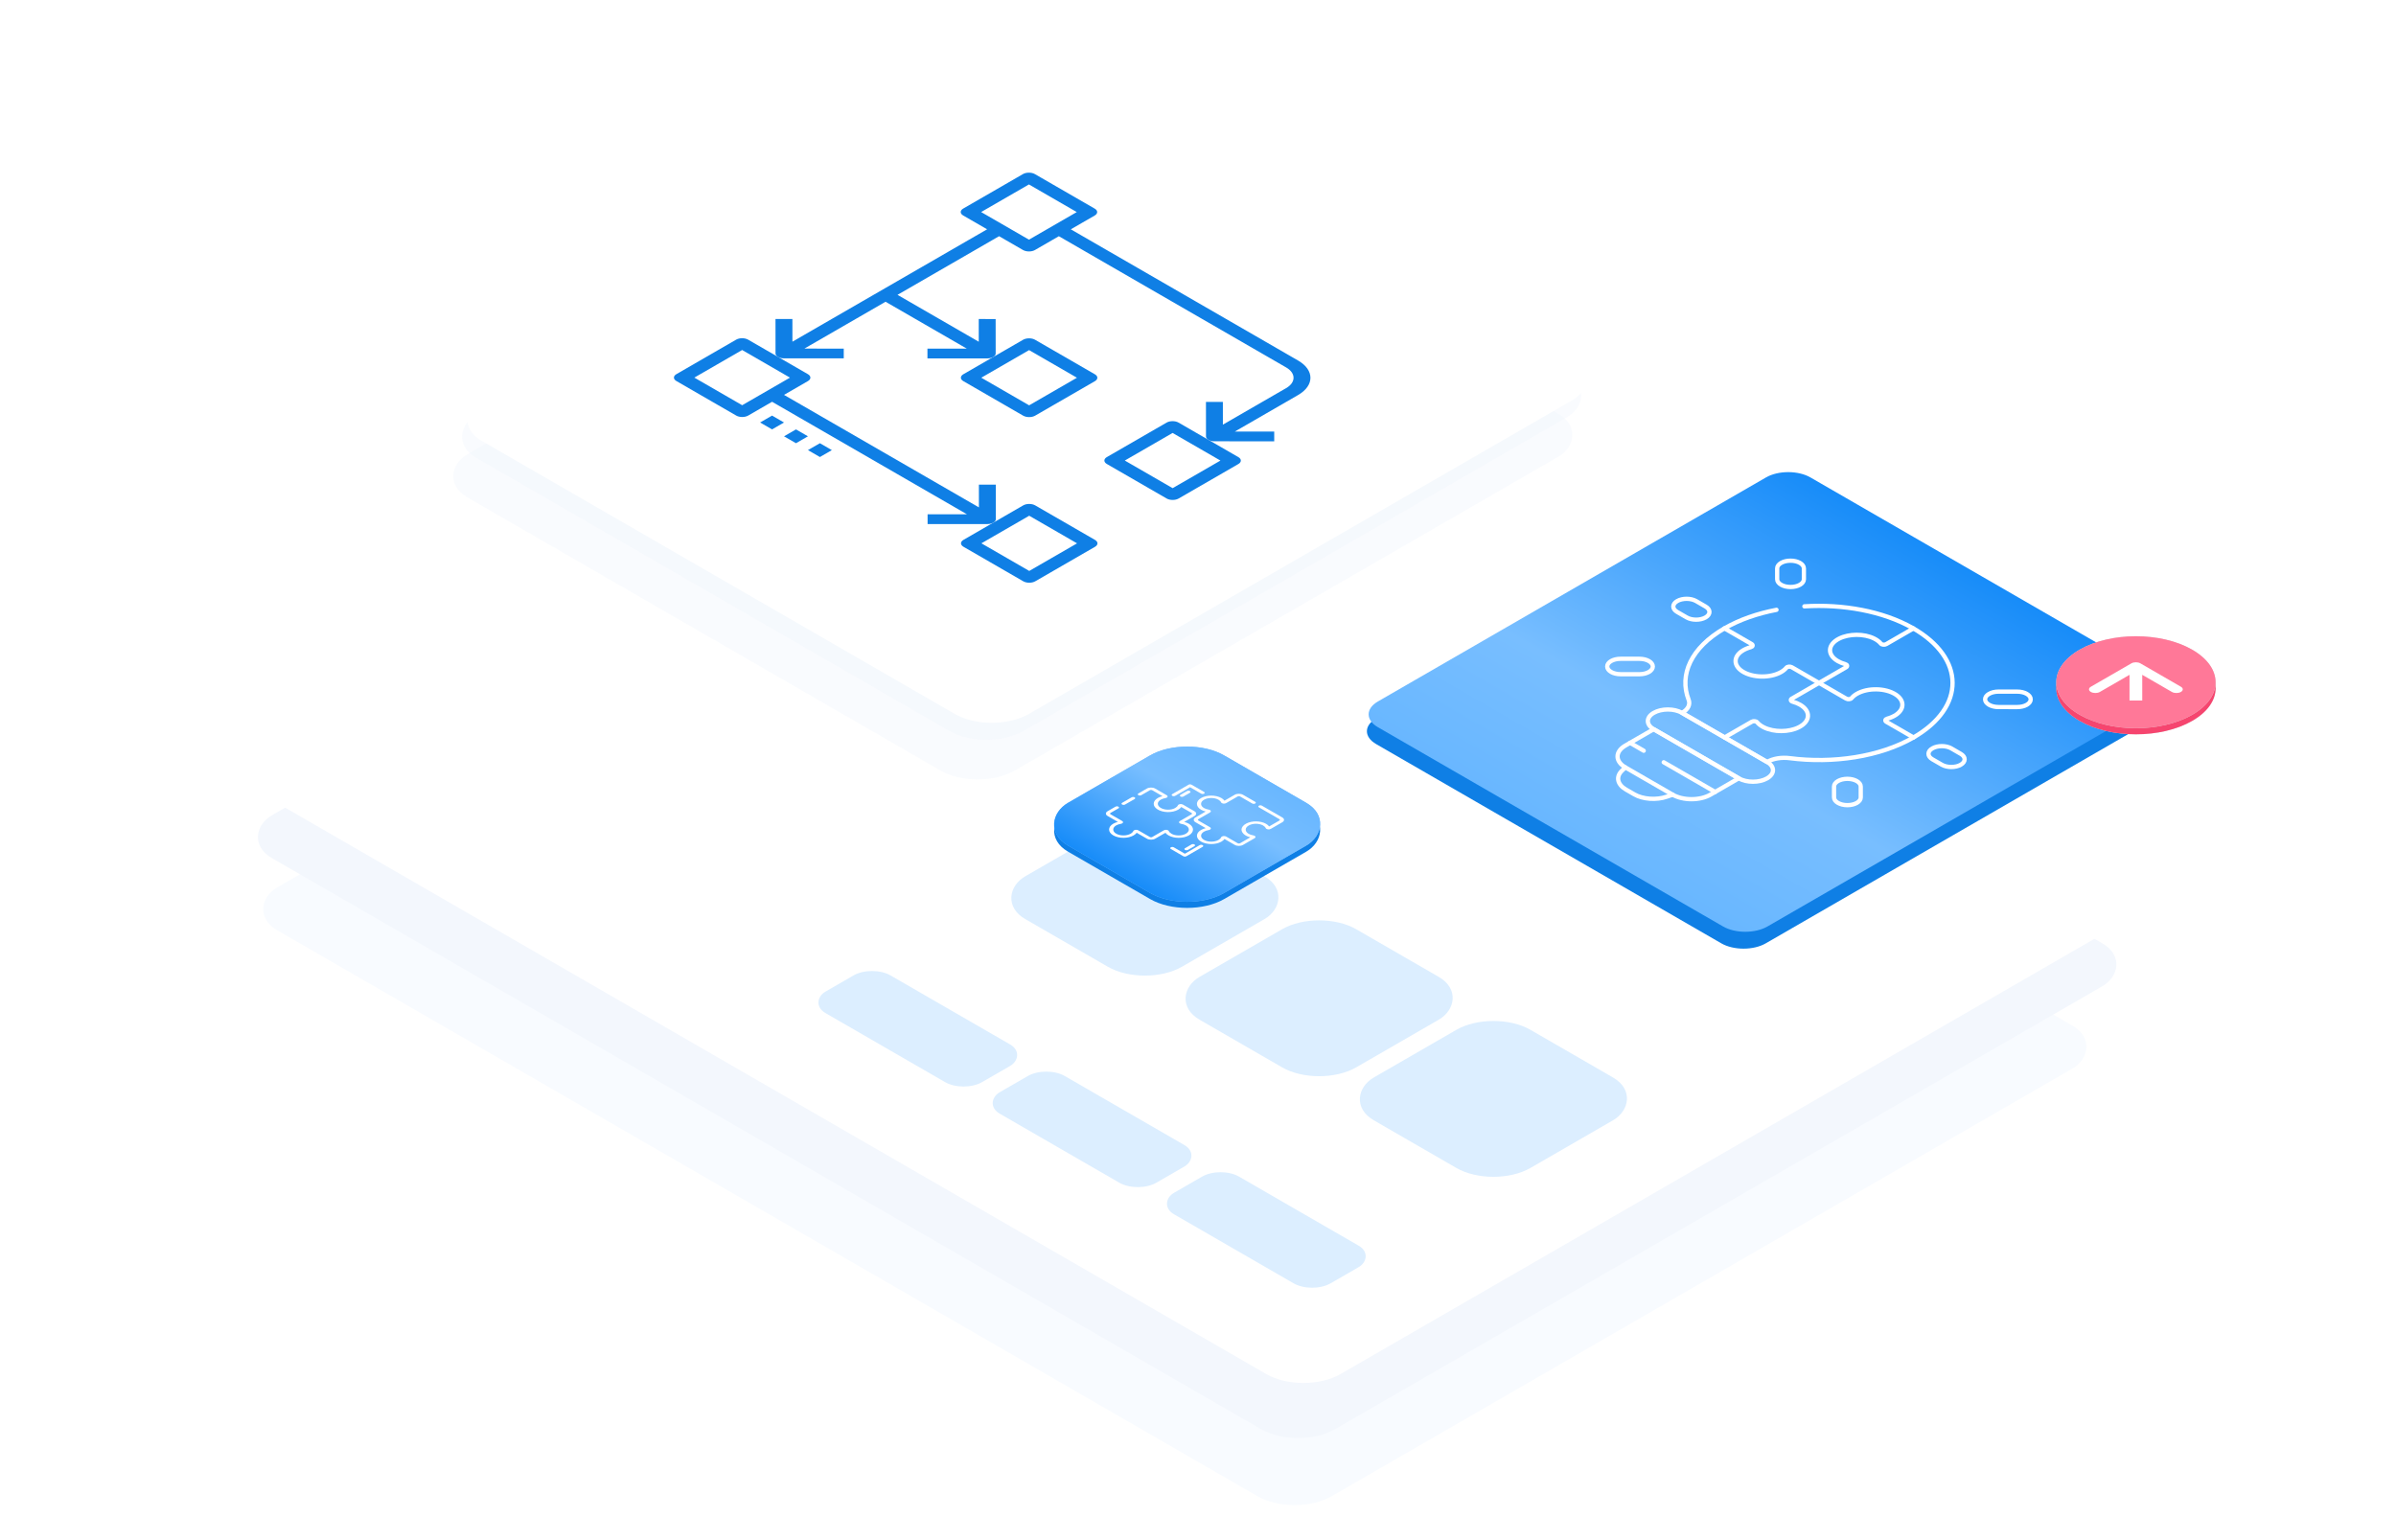 <?xml version="1.0" encoding="UTF-8"?> <svg xmlns="http://www.w3.org/2000/svg" width="560" height="360" viewBox="0 0 560 360" fill="none"><g clip-path="url(#clip0_12977_38913)"><rect width="284.589" height="219.959" rx="10" transform="matrix(0.866 0.5 -0.866 0.5 246.602 102.461)" fill="#F8FBFF"></rect><rect width="286.964" height="227.085" rx="10" transform="matrix(0.866 0.5 -0.866 0.5 251.539 82.031)" fill="#F3F7FD"></rect><g filter="url(#filter0_d_12977_38913)"><rect width="286.964" height="227.085" rx="10" transform="matrix(0.866 0.5 -0.866 0.5 252.773 65.166)" fill="white"></rect></g><rect width="147.758" height="166.751" rx="10" transform="matrix(0.866 0.5 -0.866 0.5 244.941 27.863)" fill="#F0F6FC" fill-opacity="0.4"></rect><rect width="147.758" height="166.751" rx="10" transform="matrix(0.866 0.5 -0.866 0.5 247 18.602)" fill="#F0F6FC" fill-opacity="0.4"></rect><g filter="url(#filter1_d_12977_38913)"><rect width="147.758" height="166.751" rx="10" transform="matrix(0.866 0.5 -0.866 0.5 248.258 10.625)" fill="white"></rect></g><g filter="url(#filter2_b_12977_38913)"><rect width="42.285" height="42.282" rx="10" transform="matrix(0.866 0.5 -0.866 0.5 267.582 188.688)" fill="#DCEEFF"></rect></g><g filter="url(#filter3_b_12977_38913)"><rect width="42.285" height="17.578" rx="5" transform="matrix(0.866 0.5 -0.866 0.5 203.812 225.504)" fill="#DCEEFF"></rect></g><g filter="url(#filter4_b_12977_38913)"><rect width="42.284" height="17.578" rx="5" transform="matrix(0.866 0.5 -0.866 0.5 244.543 249.02)" fill="#DCEEFF"></rect></g><g filter="url(#filter5_b_12977_38913)"><rect width="42.284" height="17.578" rx="5" transform="matrix(0.866 0.5 -0.866 0.5 285.273 272.535)" fill="#DCEEFF"></rect></g><g filter="url(#filter6_b_12977_38913)"><rect width="42.284" height="42.282" rx="10" transform="matrix(0.866 0.5 -0.866 0.5 308.312 212.203)" fill="#DCEEFF"></rect></g><g filter="url(#filter7_b_12977_38913)"><rect width="42.284" height="42.282" rx="10" transform="matrix(0.866 0.5 -0.866 0.5 349.043 235.719)" fill="#DCEEFF"></rect></g><g filter="url(#filter8_b_12977_38913)"><rect width="42.142" height="42.139" rx="10" transform="matrix(0.866 0.5 -0.866 0.5 277.461 173.006)" fill="#0F7FE5"></rect></g><g filter="url(#filter9_b_12977_38913)"><rect width="42.142" height="42.139" rx="10" transform="matrix(0.866 0.5 -0.866 0.5 277.457 171.582)" fill="#78BEFF"></rect><rect width="42.142" height="42.139" rx="10" transform="matrix(0.866 0.5 -0.866 0.5 277.457 171.582)" fill="url(#paint0_linear_12977_38913)"></rect></g><path d="M412.7 220.502C409.83 222.159 405.178 222.159 402.308 220.502L321.629 173.922C318.759 172.265 318.759 169.579 321.629 167.922L412.345 115.546C415.215 113.89 419.868 113.89 422.738 115.546L503.417 162.127C506.287 163.783 506.287 166.47 503.417 168.127L412.7 220.502Z" fill="#0F7FE5"></path><path d="M413.106 216.555C410.237 218.212 405.584 218.212 402.714 216.555L322.035 169.975C319.165 168.318 319.165 165.631 322.035 163.975L412.752 111.599C415.621 109.942 420.274 109.942 423.144 111.599L503.823 158.179C506.693 159.836 506.693 162.522 503.823 164.179L413.106 216.555Z" fill="url(#paint1_linear_12977_38913)"></path><path d="M512.382 168.496C505.111 172.694 493.322 172.694 486.05 168.495C478.778 164.297 478.778 157.491 486.049 153.293C493.32 149.095 505.11 149.095 512.381 153.293C519.653 157.491 519.653 164.298 512.382 168.496Z" fill="#D9D9D9"></path><path d="M512.382 168.496C505.111 172.694 493.322 172.694 486.05 168.495C478.778 164.297 478.778 157.491 486.049 153.293C493.32 149.095 505.11 149.095 512.381 153.293C519.653 157.491 519.653 164.298 512.382 168.496Z" fill="#F6456F"></path><ellipse cx="15.203" cy="15.202" rx="15.203" ry="15.202" transform="matrix(0.866 0.5 -0.866 0.5 499.215 144.266)" fill="#D9D9D9"></ellipse><ellipse cx="15.203" cy="15.202" rx="15.203" ry="15.202" transform="matrix(0.866 0.5 -0.866 0.5 499.215 144.266)" fill="#FF7898"></ellipse><path fill-rule="evenodd" clip-rule="evenodd" d="M488.682 160.522L498.152 155.054C498.733 154.719 499.675 154.719 500.256 155.054L509.727 160.522C510.308 160.858 510.308 161.402 509.727 161.737C509.146 162.073 508.204 162.073 507.622 161.737L500.692 157.736L500.693 163.739L497.716 163.738L497.716 157.736L490.786 161.737C490.205 162.073 489.263 162.073 488.682 161.737C488.101 161.401 488.101 160.857 488.682 160.522Z" fill="white"></path><g clip-path="url(#clip1_12977_38913)"><path d="M225.16 89.091L239.138 97.162C239.911 97.608 241.162 97.607 241.932 97.162L255.897 89.1C256.667 88.655 256.669 87.933 255.895 87.487L241.917 79.416C241.144 78.97 239.894 78.971 239.123 79.416L225.158 87.478C224.388 87.923 224.386 88.645 225.16 89.091ZM240.522 81.836L251.705 88.292L240.533 94.742L229.351 88.286L240.522 81.836Z" fill="#0F7FE5"></path><path d="M289.435 106.85L275.456 98.78C274.683 98.333 273.433 98.334 272.662 98.779L258.697 106.841C257.927 107.286 257.926 108.008 258.699 108.455L272.677 116.525C273.45 116.971 274.701 116.971 275.471 116.526L289.436 108.463C290.206 108.018 290.208 107.296 289.435 106.85ZM274.072 114.105L262.89 107.649L274.061 101.199L285.244 107.655L274.072 114.105Z" fill="#0F7FE5"></path><path d="M172.057 79.392L158.092 87.455C157.321 87.9 157.32 88.621 158.093 89.068L172.072 97.138C172.845 97.585 174.095 97.584 174.866 97.139L180.452 93.914L226.001 120.212L216.799 120.209L216.801 122.491L230.773 122.494C231.317 122.495 231.812 122.367 232.169 122.161C232.527 121.955 232.748 121.669 232.747 121.354L232.741 113.288L228.789 113.287L228.794 118.599L183.245 92.302L188.83 89.076C189.601 88.632 189.602 87.91 188.829 87.463L174.851 79.393C174.078 78.947 172.827 78.947 172.057 79.392ZM173.456 81.812L184.638 88.269L173.467 94.719L162.284 88.263L173.456 81.812Z" fill="#0F7FE5"></path><path d="M225.187 127.804L239.165 135.875C239.939 136.321 241.189 136.32 241.96 135.875L255.924 127.813C256.695 127.368 256.696 126.646 255.923 126.2L241.945 118.129C241.171 117.683 239.921 117.684 239.15 118.129L225.186 126.191C224.415 126.636 224.414 127.358 225.187 127.804ZM240.55 120.549L251.732 127.005L240.56 133.455L229.378 126.999L240.55 120.549Z" fill="#0F7FE5"></path><path d="M297.816 103.155L297.814 100.873L288.613 100.871L303.396 92.336C307.245 90.113 307.242 86.494 303.389 84.269L250.272 53.602L255.858 50.377C256.628 49.932 256.63 49.211 255.856 48.764L241.878 40.694C241.105 40.247 239.855 40.248 239.084 40.693L225.119 48.755C224.349 49.2 224.347 49.922 225.121 50.369L230.712 53.597L185.207 79.869L185.202 74.557L181.251 74.556L181.258 82.622C181.258 82.936 181.479 83.222 181.837 83.429C182.195 83.635 182.69 83.763 183.234 83.763L197.206 83.767L197.204 81.486L188.002 81.483L206.975 70.53L225.965 81.494L216.764 81.491L216.766 83.773L230.737 83.776C231.282 83.777 231.777 83.649 232.134 83.443C232.491 83.237 232.712 82.951 232.712 82.636L232.705 74.57L228.754 74.569L228.758 79.881L209.768 68.917L233.508 55.211L239.099 58.439C239.872 58.886 241.123 58.885 241.893 58.44L247.479 55.215L300.596 85.882C302.908 87.217 302.909 89.388 300.6 90.722L285.817 99.257L285.813 93.944L281.861 93.943L281.868 102.009C281.868 102.324 282.09 102.61 282.447 102.816C282.805 103.023 283.3 103.151 283.845 103.151L297.816 103.155ZM240.494 56.02L229.311 49.563L240.483 43.113L251.666 49.569L240.494 56.02Z" fill="#0F7FE5"></path><path d="M180.445 97.143L183.241 98.757L180.448 100.369L177.652 98.755L180.445 97.143Z" fill="#0F7FE5"></path><path d="M186.039 100.371L188.835 101.985L186.042 103.598L183.246 101.984L186.039 100.371Z" fill="#0F7FE5"></path><path d="M191.629 103.6L194.425 105.214L191.632 106.826L188.836 105.212L191.629 103.6Z" fill="#0F7FE5"></path></g><g clip-path="url(#clip2_12977_38913)"><path d="M379.887 179.375L379.084 180.148C377.611 181.566 378 183.382 380.027 184.552L381.964 185.67C383.991 186.841 387.136 187.065 389.593 186.215L390.931 185.751" stroke="white" stroke-miterlimit="10" stroke-linecap="round" stroke-linejoin="round"></path><path d="M388.852 178.176L400.876 185.118" stroke="white" stroke-miterlimit="10" stroke-linecap="round" stroke-linejoin="round"></path><path d="M380.988 173.637L384.177 175.478" stroke="white" stroke-miterlimit="10" stroke-linecap="round" stroke-linejoin="round"></path><path d="M390.932 185.748L379.888 179.372C377.448 177.963 377.446 175.681 379.884 174.273L386.504 170.451L406.384 181.929L399.763 185.751C397.326 187.158 393.372 187.157 390.932 185.748Z" stroke="white" stroke-miterlimit="10" stroke-linecap="round" stroke-linejoin="round"></path><path d="M413.013 178.109C412.409 177.761 393.737 166.98 393.134 166.632C391.304 165.575 388.338 165.574 386.51 166.63C384.682 167.685 384.684 169.397 386.513 170.454C387.117 170.802 405.789 181.583 406.393 181.931C408.223 182.988 411.188 182.989 413.016 181.933C414.844 180.878 414.843 179.166 413.013 178.109Z" stroke="white" stroke-miterlimit="10" stroke-linecap="round" stroke-linejoin="round"></path><path d="M415.203 142.545C410.747 143.398 406.566 144.844 403.039 146.881C395.198 151.411 392.411 157.754 394.674 163.576C395.098 164.668 394.552 165.809 393.183 166.6L393.128 166.632L413.007 178.109L413.061 178.078C414.431 177.287 416.409 176.972 418.301 177.217C428.389 178.523 439.377 176.913 447.223 172.383C459.468 165.313 459.401 153.825 447.028 146.79C440.105 142.853 430.738 141.168 421.726 141.728" stroke="white" stroke-miterlimit="10" stroke-linecap="round" stroke-linejoin="round"></path><path d="M416.282 136.681C415.717 136.355 415.367 135.904 415.367 135.406L415.364 132.857C415.363 131.861 416.761 131.055 418.485 131.055C420.209 131.056 421.608 131.863 421.609 132.859L421.611 135.408C421.612 136.404 420.214 137.21 418.49 137.21C417.628 137.21 416.847 137.008 416.282 136.681Z" stroke="white" stroke-miterlimit="10" stroke-linecap="round" stroke-linejoin="round"></path><path d="M464.878 164.738C465.443 165.064 466.224 165.266 467.086 165.267L471.502 165.268C473.226 165.268 474.623 164.462 474.622 163.466C474.622 162.471 473.223 161.663 471.499 161.663L467.083 161.661C465.359 161.661 463.961 162.468 463.962 163.463C463.963 163.961 464.312 164.412 464.878 164.738Z" stroke="white" stroke-miterlimit="10" stroke-linecap="round" stroke-linejoin="round"></path><path d="M433.982 182.576C434.548 182.902 434.898 183.353 434.898 183.851L434.9 186.4C434.901 187.396 433.504 188.203 431.779 188.202C430.055 188.202 428.656 187.394 428.656 186.399L428.653 183.849C428.653 182.854 430.05 182.047 431.774 182.047C432.636 182.048 433.417 182.25 433.982 182.576Z" stroke="white" stroke-miterlimit="10" stroke-linecap="round" stroke-linejoin="round"></path><path d="M385.386 154.519C384.821 154.193 384.041 153.991 383.178 153.991L378.763 153.99C377.038 153.989 375.641 154.796 375.642 155.791C375.643 156.787 377.041 157.594 378.766 157.595L383.181 157.596C384.906 157.596 386.303 156.79 386.302 155.794C386.301 155.296 385.952 154.846 385.386 154.519Z" stroke="white" stroke-miterlimit="10" stroke-linecap="round" stroke-linejoin="round"></path><path d="M394.211 144.321L392.003 143.046C390.783 142.342 390.782 141.2 392 140.497C393.219 139.793 395.196 139.794 396.416 140.498L398.625 141.773C399.845 142.478 399.846 143.619 398.627 144.323C397.408 145.026 395.431 145.026 394.211 144.321Z" stroke="white" stroke-miterlimit="10" stroke-linecap="round" stroke-linejoin="round"></path><path d="M453.852 178.755L451.643 177.48C450.423 176.775 450.422 175.634 451.641 174.93C452.86 174.227 454.837 174.227 456.057 174.932L458.265 176.207C459.485 176.911 459.486 178.053 458.268 178.756C457.049 179.46 455.072 179.459 453.852 178.755Z" stroke="white" stroke-miterlimit="10" stroke-linecap="round" stroke-linejoin="round"></path><path d="M403.047 146.877L409.406 150.548C409.786 150.768 409.678 151.139 409.193 151.272C408.427 151.482 407.721 151.788 407.126 152.189C405.134 153.536 405.156 155.559 407.177 156.894C409.582 158.481 413.764 158.543 416.302 157.078C416.82 156.779 417.227 156.44 417.524 156.079C417.754 155.8 418.397 155.739 418.776 155.958L425.135 159.63" stroke="white" stroke-miterlimit="10" stroke-linecap="round" stroke-linejoin="round"></path><path d="M403.074 172.373L409.427 168.705C409.807 168.486 410.449 168.548 410.681 168.829C411.045 169.271 411.575 169.679 412.271 170.023C414.605 171.175 418.109 171.164 420.419 169.999C423.167 168.612 423.27 166.197 420.73 164.73C420.211 164.431 419.625 164.196 418.999 164.024C418.515 163.891 418.409 163.519 418.788 163.301L425.141 159.633" stroke="white" stroke-miterlimit="10" stroke-linecap="round" stroke-linejoin="round"></path><path d="M447.234 172.384L440.874 168.712C440.494 168.493 440.602 168.122 441.087 167.988C441.853 167.778 442.56 167.473 443.154 167.071C445.147 165.725 445.126 163.702 443.105 162.367C440.699 160.779 436.517 160.717 433.979 162.183C433.461 162.481 433.054 162.82 432.757 163.181C432.527 163.461 431.884 163.521 431.504 163.302L425.145 159.631" stroke="white" stroke-miterlimit="10" stroke-linecap="round" stroke-linejoin="round"></path><path d="M447.205 146.892L440.852 150.56C440.473 150.779 439.83 150.717 439.598 150.436C439.234 149.994 438.704 149.586 438.008 149.242C435.674 148.09 432.17 148.101 429.86 149.266C427.112 150.653 427.009 153.068 429.549 154.535C430.068 154.834 430.654 155.069 431.28 155.241C431.764 155.374 431.87 155.746 431.491 155.964L425.138 159.633" stroke="white" stroke-miterlimit="10" stroke-linecap="round" stroke-linejoin="round"></path></g><g clip-path="url(#clip3_12977_38913)"><path d="M295.208 192.95C295.512 193.125 295.731 193.339 295.84 193.576C295.904 193.714 296.091 193.822 296.329 193.859C296.567 193.896 296.823 193.857 296.997 193.756L299.707 192.192C300.238 191.885 300.238 191.386 299.706 191.079L294.929 188.321C294.739 188.211 294.432 188.211 294.243 188.32C294.054 188.43 294.054 188.607 294.244 188.716L299.021 191.474C299.175 191.563 299.175 191.707 299.021 191.796L296.626 193.179C296.455 192.945 296.202 192.732 295.887 192.552C294.623 191.834 292.604 191.808 291.292 192.493C290.606 192.851 290.211 193.339 290.181 193.867C290.151 194.394 290.487 194.895 291.128 195.277C291.443 195.466 291.82 195.614 292.233 195.715L289.838 197.098C289.685 197.186 289.435 197.186 289.281 197.098L286.566 195.53C286.392 195.43 286.136 195.39 285.898 195.427C285.659 195.464 285.472 195.573 285.409 195.711C285.303 195.944 285.089 196.159 284.792 196.33C283.863 196.867 282.35 196.866 281.42 196.329C280.49 195.792 280.489 194.919 281.418 194.383C281.715 194.211 282.086 194.088 282.491 194.026C282.73 193.99 282.919 193.881 282.983 193.744C283.047 193.607 282.978 193.459 282.804 193.358L280.089 191.791C279.935 191.702 279.935 191.558 280.089 191.469L282.801 189.903C282.975 189.802 283.044 189.655 282.979 189.517C282.915 189.38 282.726 189.271 282.487 189.235C282.082 189.173 281.711 189.05 281.413 188.878C280.483 188.341 280.483 187.468 281.412 186.931C282.341 186.395 283.854 186.395 284.784 186.932C285.081 187.104 285.295 187.318 285.402 187.552C285.466 187.69 285.653 187.799 285.892 187.836C286.129 187.873 286.385 187.834 286.559 187.733L289.272 186.167C289.425 186.078 289.675 186.079 289.829 186.167L292.681 187.814C292.871 187.923 293.177 187.924 293.366 187.814C293.556 187.705 293.556 187.528 293.366 187.419L290.514 185.772C289.982 185.465 289.117 185.465 288.586 185.771L286.189 187.155C286.022 186.925 285.777 186.714 285.469 186.536C284.161 185.781 282.033 185.781 280.726 186.535C279.419 187.29 279.42 188.518 280.728 189.273C281.037 189.451 281.401 189.592 281.8 189.689L279.403 191.073C278.872 191.38 278.872 191.879 279.404 192.186L281.803 193.571C281.405 193.668 281.04 193.809 280.732 193.987C279.425 194.741 279.427 195.969 280.735 196.725C282.043 197.48 284.17 197.481 285.477 196.726C285.785 196.548 286.029 196.338 286.197 196.108L288.596 197.493C289.128 197.8 289.992 197.8 290.523 197.494L293.234 195.929C293.408 195.828 293.476 195.681 293.412 195.543C293.348 195.406 293.16 195.298 292.921 195.261C292.505 195.197 292.126 195.069 291.824 194.888C291.368 194.616 291.128 194.26 291.149 193.886C291.171 193.511 291.452 193.163 291.942 192.908C292.89 192.414 294.294 192.432 295.208 192.95Z" fill="white"></path><path d="M277.852 192.536C277.543 192.358 277.178 192.217 276.78 192.12L279.177 190.737C279.708 190.43 279.708 189.931 279.176 189.624L276.463 188.057C276.289 187.957 276.033 187.917 275.795 187.954C275.557 187.991 275.37 188.099 275.307 188.237C275.197 188.477 274.974 188.696 274.662 188.87C274.19 189.134 273.574 189.272 272.927 189.259C272.277 189.246 271.674 189.083 271.232 188.8C270.374 188.252 270.405 187.442 271.302 186.915C271.601 186.739 271.975 186.613 272.385 186.55C272.624 186.514 272.812 186.406 272.876 186.268C272.939 186.131 272.871 185.983 272.697 185.883L269.984 184.316C269.452 184.009 268.587 184.009 268.056 184.316L266.066 185.465C265.877 185.574 265.877 185.751 266.066 185.861C266.256 185.97 266.562 185.97 266.752 185.861L268.742 184.712C268.895 184.623 269.145 184.623 269.299 184.712L271.696 186.096C271.291 186.195 270.922 186.339 270.611 186.522C269.369 187.252 269.326 188.417 270.513 189.175C271.134 189.572 271.98 189.8 272.895 189.818C273.807 189.836 274.674 189.642 275.336 189.273C275.662 189.091 275.919 188.873 276.093 188.635L278.491 190.019C278.645 190.108 278.645 190.252 278.491 190.341L275.779 191.907C275.604 192.007 275.536 192.155 275.6 192.292C275.665 192.43 275.854 192.538 276.093 192.575C276.497 192.636 276.869 192.76 277.166 192.932C278.096 193.469 278.097 194.342 277.168 194.878C276.238 195.415 274.726 195.415 273.796 194.878C273.498 194.706 273.284 194.492 273.177 194.258C273.114 194.12 272.927 194.011 272.688 193.974C272.45 193.937 272.194 193.976 272.02 194.077L269.308 195.643C269.154 195.731 268.905 195.731 268.751 195.642L266.036 194.075C265.861 193.974 265.605 193.935 265.368 193.972C265.129 194.009 264.942 194.118 264.879 194.256C264.772 194.489 264.559 194.703 264.261 194.875C263.332 195.411 261.82 195.411 260.89 194.874C259.96 194.337 259.959 193.464 260.888 192.927C261.185 192.756 261.556 192.632 261.961 192.571C262.2 192.534 262.388 192.426 262.453 192.289C262.517 192.151 262.448 192.004 262.274 191.903L259.559 190.335C259.405 190.247 259.405 190.103 259.558 190.014L261.4 188.951C261.589 188.841 261.589 188.664 261.4 188.555C261.21 188.446 260.904 188.446 260.714 188.555L258.873 189.618C258.342 189.925 258.342 190.424 258.874 190.731L261.273 192.116C260.875 192.213 260.51 192.354 260.202 192.531C258.895 193.286 258.896 194.514 260.205 195.269C261.513 196.025 263.64 196.026 264.947 195.271C265.255 195.093 265.499 194.883 265.667 194.653L268.066 196.038C268.598 196.345 269.462 196.345 269.993 196.038L272.39 194.655C272.558 194.885 272.802 195.095 273.111 195.273C274.419 196.028 276.546 196.029 277.853 195.274C279.16 194.52 279.16 193.292 277.852 192.536Z" fill="white"></path><path d="M265.183 186.37C264.993 186.26 264.687 186.26 264.497 186.37L262.268 187.657C262.078 187.766 262.079 187.943 262.268 188.053C262.457 188.162 262.764 188.162 262.953 188.053L265.183 186.766C265.372 186.656 265.372 186.479 265.183 186.37Z" fill="white"></path><path d="M281.418 185.111L278.487 183.419C278.298 183.309 277.991 183.309 277.802 183.418L273.989 185.62C273.8 185.729 273.8 185.906 273.989 186.016C274.179 186.125 274.485 186.125 274.675 186.016L278.145 184.012L280.733 185.506C280.923 185.616 281.23 185.616 281.419 185.507C281.608 185.397 281.608 185.22 281.418 185.111Z" fill="white"></path><path d="M278.112 184.905C277.923 184.796 277.616 184.796 277.427 184.905L275.907 185.782C275.718 185.891 275.718 186.069 275.908 186.178C276.097 186.287 276.404 186.287 276.593 186.178L278.113 185.301C278.302 185.191 278.302 185.014 278.112 184.905Z" fill="white"></path><path d="M281.086 197.548C280.897 197.439 280.59 197.439 280.401 197.548L276.93 199.552L274.342 198.058C274.153 197.948 273.846 197.948 273.657 198.057C273.468 198.167 273.468 198.344 273.657 198.453L276.588 200.145C276.778 200.255 277.084 200.255 277.274 200.146L281.087 197.944C281.276 197.835 281.276 197.658 281.086 197.548Z" fill="white"></path><path d="M279.171 197.383C278.982 197.274 278.675 197.274 278.486 197.383L276.966 198.261C276.777 198.37 276.777 198.547 276.966 198.656C277.156 198.766 277.462 198.766 277.652 198.657L279.171 197.779C279.361 197.67 279.36 197.493 279.171 197.383Z" fill="white"></path></g></g><defs><filter id="filter0_d_12977_38913" x="41.184" y="52.096" width="475.035" height="291.166" filterUnits="userSpaceOnUse" color-interpolation-filters="sRGB"><feFlood flood-opacity="0" result="BackgroundImageFix"></feFlood><feColorMatrix in="SourceAlpha" type="matrix" values="0 0 0 0 0 0 0 0 0 0 0 0 0 0 0 0 0 0 127 0" result="hardAlpha"></feColorMatrix><feOffset dy="4"></feOffset><feGaussianBlur stdDeviation="10"></feGaussianBlur><feComposite in2="hardAlpha" operator="out"></feComposite><feColorMatrix type="matrix" values="0 0 0 0 0.664 0 0 0 0 0.728 0 0 0 0 0.954 0 0 0 0.25 0"></feColorMatrix><feBlend mode="normal" in2="BackgroundImageFix" result="effect1_dropShadow_12977_38913"></feBlend><feBlend mode="normal" in="SourceGraphic" in2="effect1_dropShadow_12977_38913" result="shape"></feBlend></filter><filter id="filter1_d_12977_38913" x="98.922" y="7.555" width="282.227" height="171.396" filterUnits="userSpaceOnUse" color-interpolation-filters="sRGB"><feFlood flood-opacity="0" result="BackgroundImageFix"></feFlood><feColorMatrix in="SourceAlpha" type="matrix" values="0 0 0 0 0 0 0 0 0 0 0 0 0 0 0 0 0 0 127 0" result="hardAlpha"></feColorMatrix><feOffset dy="4"></feOffset><feGaussianBlur stdDeviation="5"></feGaussianBlur><feComposite in2="hardAlpha" operator="out"></feComposite><feColorMatrix type="matrix" values="0 0 0 0 0.7 0 0 0 0 0.73 0 0 0 0 1 0 0 0 0.25 0"></feColorMatrix><feBlend mode="normal" in2="BackgroundImageFix" result="effect1_dropShadow_12977_38913"></feBlend><feBlend mode="normal" in="SourceGraphic" in2="effect1_dropShadow_12977_38913" result="shape"></feBlend></filter><filter id="filter2_b_12977_38913" x="226.039" y="181.617" width="83.09" height="56.424" filterUnits="userSpaceOnUse" color-interpolation-filters="sRGB"><feFlood flood-opacity="0" result="BackgroundImageFix"></feFlood><feGaussianBlur in="BackgroundImageFix" stdDeviation="5"></feGaussianBlur><feComposite in2="SourceAlpha" operator="in" result="effect1_backgroundBlur_12977_38913"></feComposite><feBlend mode="normal" in="SourceGraphic" in2="effect1_backgroundBlur_12977_38913" result="shape"></feBlend></filter><filter id="filter3_b_12977_38913" x="181.125" y="216.969" width="66.769" height="47.002" filterUnits="userSpaceOnUse" color-interpolation-filters="sRGB"><feFlood flood-opacity="0" result="BackgroundImageFix"></feFlood><feGaussianBlur in="BackgroundImageFix" stdDeviation="5"></feGaussianBlur><feComposite in2="SourceAlpha" operator="in" result="effect1_backgroundBlur_12977_38913"></feComposite><feBlend mode="normal" in="SourceGraphic" in2="effect1_backgroundBlur_12977_38913" result="shape"></feBlend></filter><filter id="filter4_b_12977_38913" x="221.855" y="240.484" width="66.769" height="47.002" filterUnits="userSpaceOnUse" color-interpolation-filters="sRGB"><feFlood flood-opacity="0" result="BackgroundImageFix"></feFlood><feGaussianBlur in="BackgroundImageFix" stdDeviation="5"></feGaussianBlur><feComposite in2="SourceAlpha" operator="in" result="effect1_backgroundBlur_12977_38913"></feComposite><feBlend mode="normal" in="SourceGraphic" in2="effect1_backgroundBlur_12977_38913" result="shape"></feBlend></filter><filter id="filter5_b_12977_38913" x="262.586" y="264" width="66.769" height="47.002" filterUnits="userSpaceOnUse" color-interpolation-filters="sRGB"><feFlood flood-opacity="0" result="BackgroundImageFix"></feFlood><feGaussianBlur in="BackgroundImageFix" stdDeviation="5"></feGaussianBlur><feComposite in2="SourceAlpha" operator="in" result="effect1_backgroundBlur_12977_38913"></feComposite><feBlend mode="normal" in="SourceGraphic" in2="effect1_backgroundBlur_12977_38913" result="shape"></feBlend></filter><filter id="filter6_b_12977_38913" x="266.77" y="205.133" width="83.09" height="56.424" filterUnits="userSpaceOnUse" color-interpolation-filters="sRGB"><feFlood flood-opacity="0" result="BackgroundImageFix"></feFlood><feGaussianBlur in="BackgroundImageFix" stdDeviation="5"></feGaussianBlur><feComposite in2="SourceAlpha" operator="in" result="effect1_backgroundBlur_12977_38913"></feComposite><feBlend mode="normal" in="SourceGraphic" in2="effect1_backgroundBlur_12977_38913" result="shape"></feBlend></filter><filter id="filter7_b_12977_38913" x="307.5" y="228.648" width="83.09" height="56.424" filterUnits="userSpaceOnUse" color-interpolation-filters="sRGB"><feFlood flood-opacity="0" result="BackgroundImageFix"></feFlood><feGaussianBlur in="BackgroundImageFix" stdDeviation="5"></feGaussianBlur><feComposite in2="SourceAlpha" operator="in" result="effect1_backgroundBlur_12977_38913"></feComposite><feBlend mode="normal" in="SourceGraphic" in2="effect1_backgroundBlur_12977_38913" result="shape"></feBlend></filter><filter id="filter8_b_12977_38913" x="236.039" y="165.936" width="82.844" height="56.281" filterUnits="userSpaceOnUse" color-interpolation-filters="sRGB"><feFlood flood-opacity="0" result="BackgroundImageFix"></feFlood><feGaussianBlur in="BackgroundImageFix" stdDeviation="5"></feGaussianBlur><feComposite in2="SourceAlpha" operator="in" result="effect1_backgroundBlur_12977_38913"></feComposite><feBlend mode="normal" in="SourceGraphic" in2="effect1_backgroundBlur_12977_38913" result="shape"></feBlend></filter><filter id="filter9_b_12977_38913" x="236.035" y="164.512" width="82.844" height="56.281" filterUnits="userSpaceOnUse" color-interpolation-filters="sRGB"><feFlood flood-opacity="0" result="BackgroundImageFix"></feFlood><feGaussianBlur in="BackgroundImageFix" stdDeviation="5"></feGaussianBlur><feComposite in2="SourceAlpha" operator="in" result="effect1_backgroundBlur_12977_38913"></feComposite><feBlend mode="normal" in="SourceGraphic" in2="effect1_backgroundBlur_12977_38913" result="shape"></feBlend></filter><linearGradient id="paint0_linear_12977_38913" x1="21.071" y1="0" x2="21.071" y2="42.139" gradientUnits="userSpaceOnUse"><stop stop-color="#69B7FF"></stop><stop offset="0.339" stop-color="#78BEFF"></stop><stop offset="1" stop-color="#178CF9"></stop></linearGradient><linearGradient id="paint1_linear_12977_38913" x1="362.374" y1="193.265" x2="412.929" y2="105.702" gradientUnits="userSpaceOnUse"><stop stop-color="#69B7FF"></stop><stop offset="0.339" stop-color="#78BEFF"></stop><stop offset="1" stop-color="#178CF9"></stop></linearGradient><clipPath id="clip0_12977_38913"><rect width="560" height="360" fill="white"></rect></clipPath><clipPath id="clip1_12977_38913"><rect width="96.844" height="96.75" fill="white" transform="matrix(0.866 0.5 -0.866 0.5 240.48 39.887)"></rect></clipPath><clipPath id="clip2_12977_38913"><rect width="78.826" height="78.75" fill="white" transform="matrix(0.866 0.5 -0.866 0.5 414.059 126.602)"></rect></clipPath><clipPath id="clip3_12977_38913"><rect width="27.026" height="27" fill="white" transform="matrix(0.866 0.5 -0.866 0.5 277.641 178.34)"></rect></clipPath></defs></svg> 